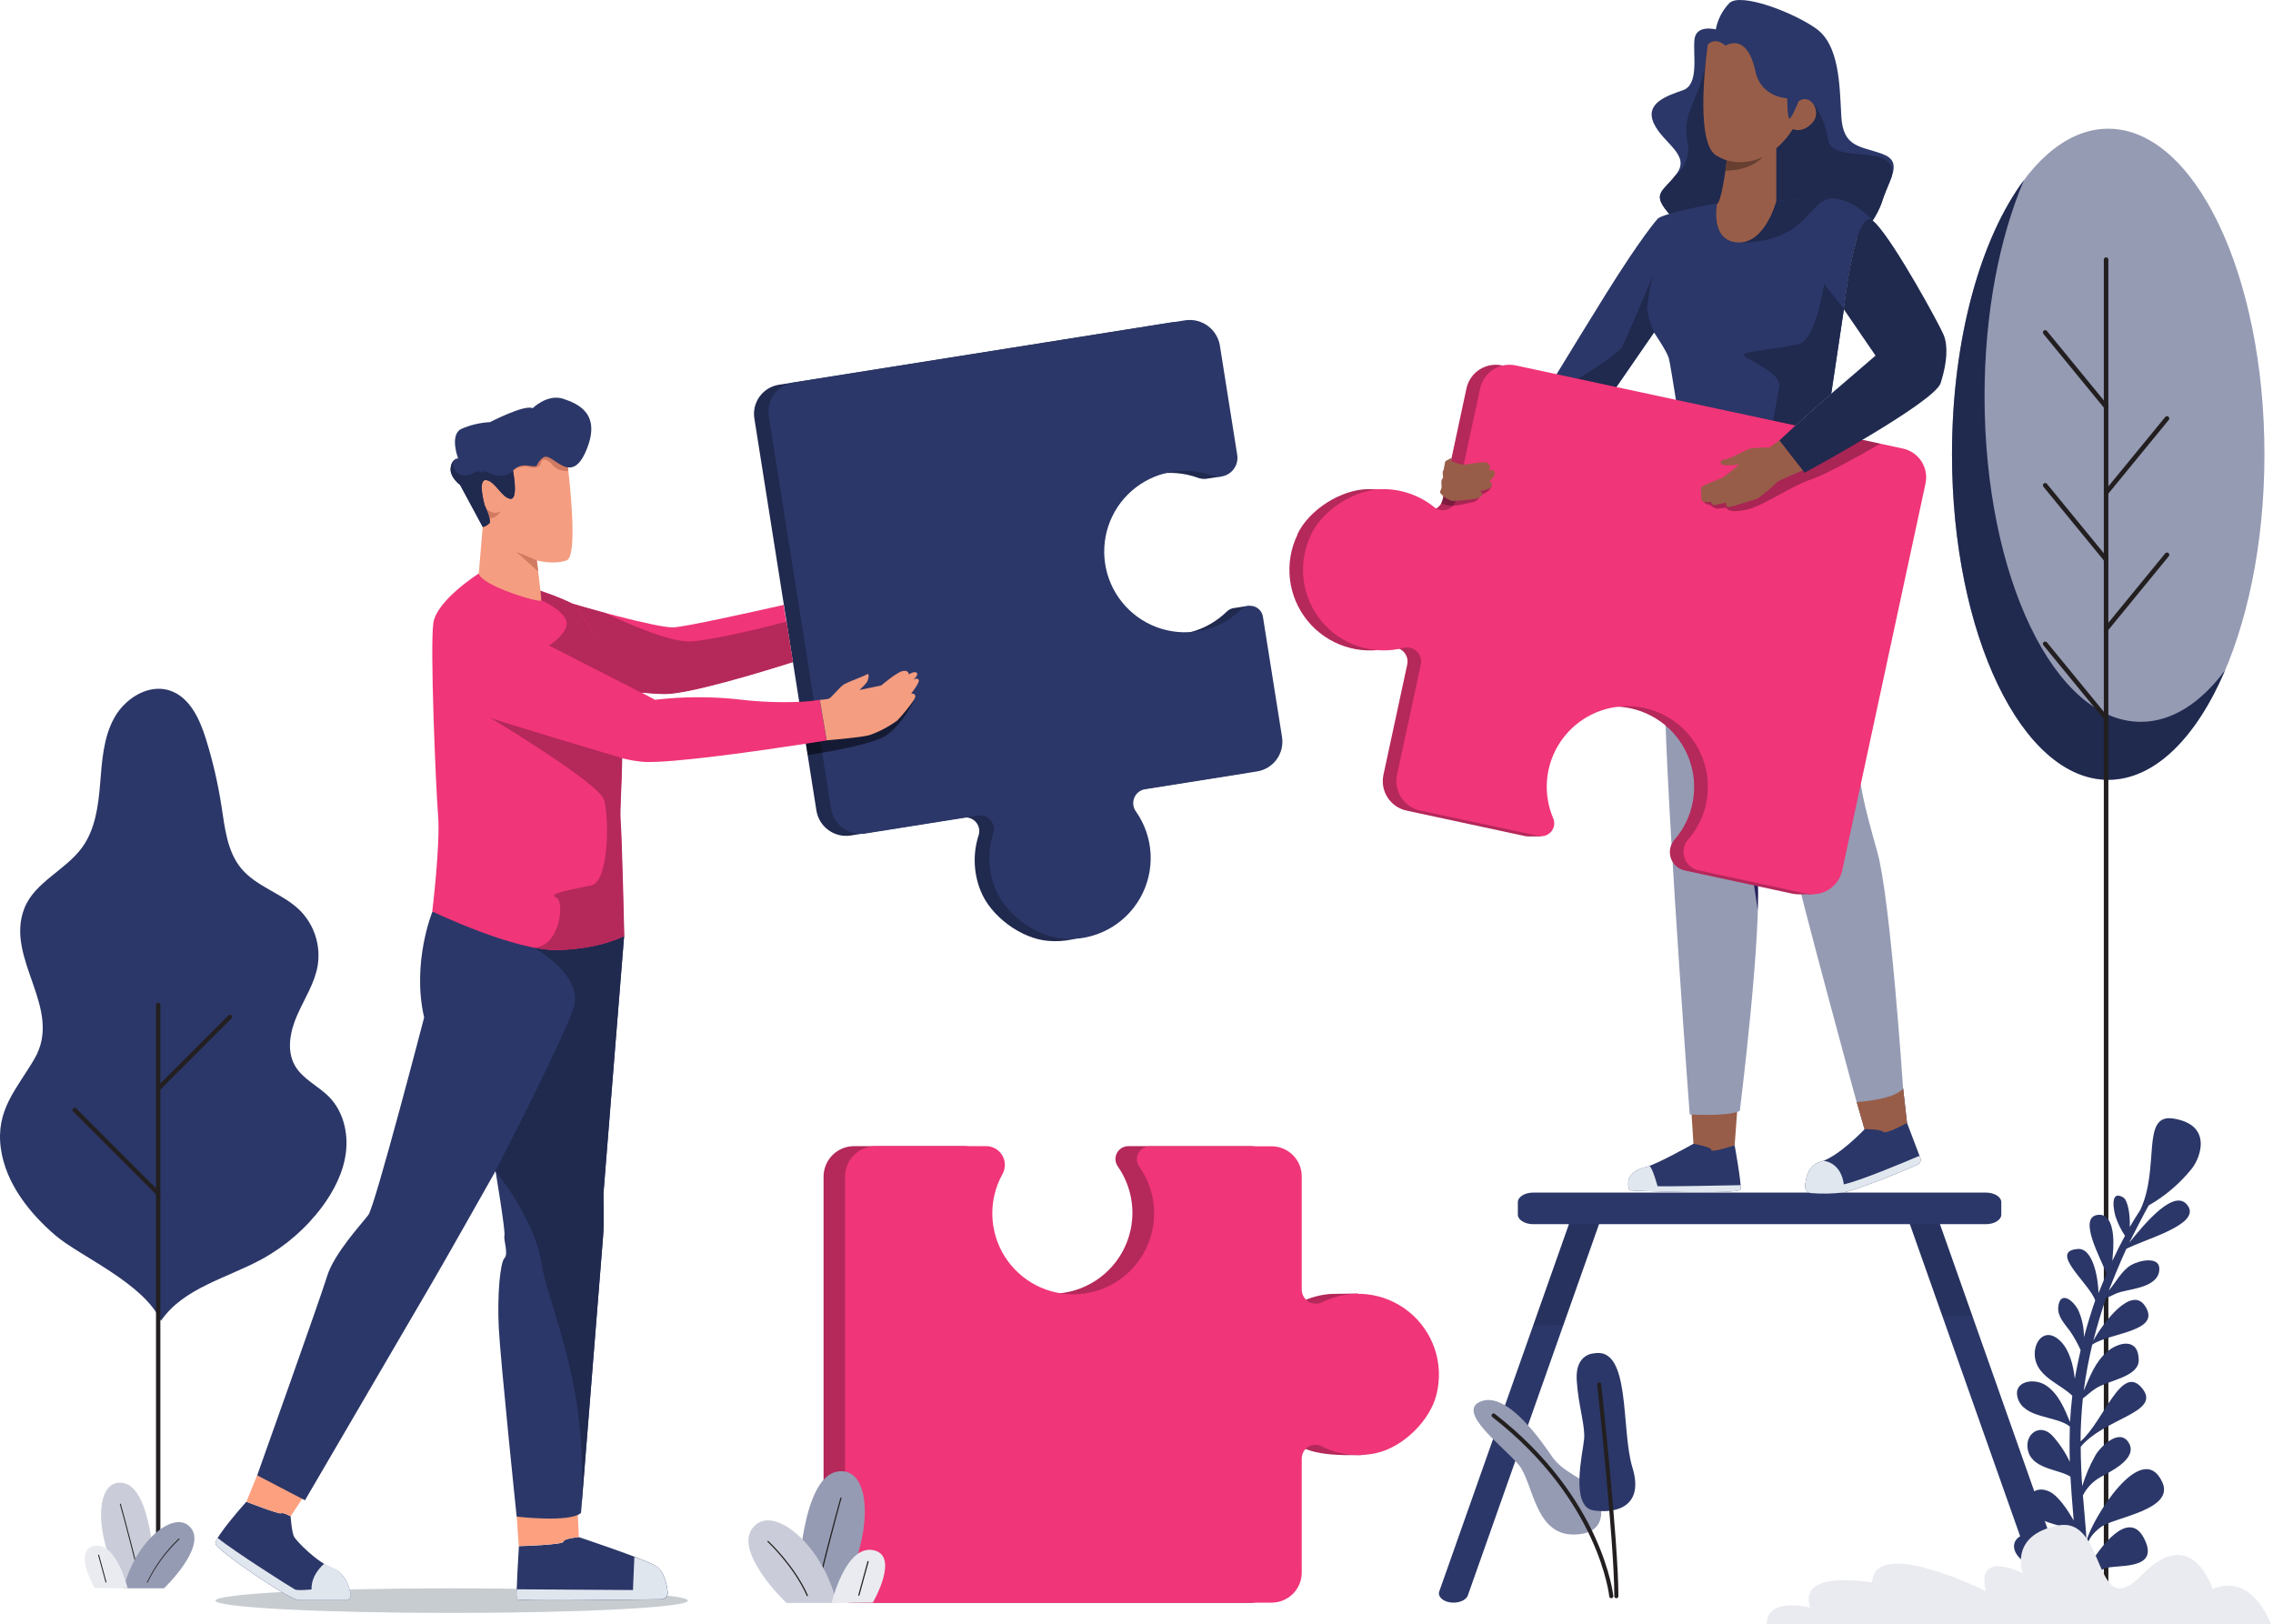 <svg width="613" height="438" viewBox="0 0 613 438" fill="none" xmlns="http://www.w3.org/2000/svg">
<path d="M388.149 429.153L423.121 330.111H413.49C411.209 330.111 409.344 328.951 409.344 327.522V324.18C409.344 322.752 411.209 321.591 413.49 321.591H535.582C537.863 321.591 539.728 322.752 539.728 324.18V327.522C539.728 328.951 537.863 330.111 535.582 330.111H523.184L558.156 429.153C558.622 430.482 557.263 431.811 555.18 432.129C553.097 432.446 550.925 431.573 550.459 430.244L515.071 330.111H431.234L395.856 430.224C395.39 431.553 393.267 432.406 391.135 432.109C389.042 431.811 387.683 430.482 388.149 429.153Z" fill="#2B3768"/>
<g style="mix-blend-mode:multiply" opacity="0.3">
<g style="mix-blend-mode:multiply" opacity="0.3">
<path d="M423.125 330.111H431.238L421.637 357.296L413.455 357.485L423.125 330.111Z" fill="black"/>
</g>
<g style="mix-blend-mode:multiply" opacity="0.3">
<path d="M523.187 330.111L531.905 354.797L523.852 354.985L515.074 330.111H523.187Z" fill="black"/>
</g>
</g>
<path d="M9.288 285.529C17.223 271.911 1.135 258.542 6.6 244.864C9.417 237.813 17.699 234.659 22.152 228.519C25.723 223.61 26.516 217.272 27.012 211.222C27.508 205.172 27.875 198.874 30.82 193.568C31.623 192.119 32.647 190.804 33.855 189.67C37.138 186.556 41.691 184.81 45.886 186.238C51.222 188.063 53.87 193.935 55.546 199.311C57.398 205.25 58.8 211.321 59.742 217.471C60.644 223.332 61.279 229.64 65.068 234.193C69.223 239.201 76.245 240.917 80.877 245.489C82.792 247.416 84.225 249.768 85.059 252.353C85.894 254.938 86.105 257.684 85.677 260.366C84.884 265.078 82.166 269.213 80.222 273.577C78.278 277.941 77.168 283.228 79.548 287.373C81.641 291.023 85.876 292.828 88.811 295.853C92.561 299.712 93.959 305.464 93.285 310.81C92.61 316.156 90.071 321.105 86.868 325.429C82.531 331.238 76.997 336.047 70.641 339.533C61.19 344.69 49.486 347.279 43.406 356.175C38.666 345.92 21.587 338.799 14.941 333.136C7.999 327.185 1.582 319.161 0.243 309.808C-1.255 299.345 4.468 293.751 9.288 285.529Z" fill="#2B3768"/>
<path d="M42.662 270.969V427.269" stroke="#231F20" stroke-width="1.17" stroke-miterlimit="10" stroke-linecap="round"/>
<path d="M42.662 321.829L20.148 299.315" stroke="#231F20" stroke-width="1.17" stroke-miterlimit="10" stroke-linecap="round"/>
<path d="M42.664 293.572L62.014 274.222" stroke="#231F20" stroke-width="1.17" stroke-miterlimit="10" stroke-linecap="round"/>
<path d="M568.561 210.3C545.292 210.3 526.429 170.992 526.429 122.505C526.429 74.017 545.292 34.709 568.561 34.709C591.83 34.709 610.693 74.017 610.693 122.505C610.693 170.992 591.83 210.3 568.561 210.3Z" fill="#959BB3"/>
<path d="M545.839 48.565C539.224 64.077 535.207 84.489 535.207 106.854C535.207 155.344 554.052 194.649 577.339 194.649C585.71 194.649 593.506 189.571 600.062 180.764C592.345 198.864 581.098 210.27 568.562 210.27C545.294 210.27 526.43 170.965 526.43 122.475C526.43 91.461 534.166 64.176 545.839 48.565Z" fill="#20294E"/>
<path d="M567.988 70.018V428.3" stroke="#231F20" stroke-width="1.23" stroke-miterlimit="10" stroke-linecap="round"/>
<path d="M567.988 109.69L551.563 89.646" stroke="#231F20" stroke-width="1.23" stroke-miterlimit="10" stroke-linecap="round"/>
<path d="M567.988 150.9L551.563 130.866" stroke="#231F20" stroke-width="1.23" stroke-miterlimit="10" stroke-linecap="round"/>
<path d="M567.986 132.879L584.411 112.844" stroke="#231F20" stroke-width="1.23" stroke-miterlimit="10" stroke-linecap="round"/>
<path d="M567.986 169.656L584.411 149.611" stroke="#231F20" stroke-width="1.23" stroke-miterlimit="10" stroke-linecap="round"/>
<path d="M567.988 193.657L551.563 173.613" stroke="#231F20" stroke-width="1.23" stroke-miterlimit="10" stroke-linecap="round"/>
<path d="M121.805 434.945C86.622 434.945 58.101 433.458 58.101 431.623C58.101 429.788 86.622 428.3 121.805 428.3C156.988 428.3 185.509 429.788 185.509 431.623C185.509 433.458 156.988 434.945 121.805 434.945Z" fill="#C7CCD1"/>
<path d="M151.955 415.724C151.955 414.862 156.101 414.495 156.101 414.495C156.101 414.495 173.061 420.148 176.661 422.132C179.051 423.441 179.835 427.091 180.093 429.352C180.117 429.59 180.092 429.83 180.019 430.058C179.946 430.286 179.827 430.496 179.668 430.675C179.51 430.854 179.316 430.998 179.098 431.098C178.881 431.198 178.646 431.252 178.406 431.256C170.541 431.375 139.726 431.812 139.399 431.256C139.071 430.701 139.944 416.944 139.944 416.944C139.944 416.944 151.955 416.597 151.955 415.724Z" fill="#2B3768"/>
<path d="M155.772 407.066L156.099 414.495C156.099 414.495 151.954 414.862 151.954 415.725C151.954 416.588 139.903 416.895 139.903 416.895L139.358 408.961L155.772 407.066Z" fill="#FCA080"/>
<path d="M180.054 429.332C180.079 429.57 180.054 429.81 179.981 430.038C179.908 430.266 179.788 430.476 179.629 430.655C179.471 430.834 179.277 430.978 179.06 431.078C178.842 431.178 178.607 431.232 178.368 431.236C170.503 431.355 139.687 431.792 139.36 431.236C139.278 430.349 139.278 429.456 139.36 428.568L170.701 428.767L171.078 419.84C172.978 420.506 174.842 421.271 176.662 422.131C179.012 423.421 179.796 427.09 180.054 429.332Z" fill="#E0E6EE"/>
<path d="M66.439 404.963C66.439 404.963 75.365 408.425 75.812 408.078C76.258 407.731 78.371 408.871 78.371 408.871C78.371 408.871 78.678 413.394 79.362 414.495C80.047 415.596 85.184 421.11 89.895 422.994C93.228 424.333 94.259 428.023 94.567 430.076C94.592 430.254 94.579 430.435 94.529 430.607C94.478 430.779 94.391 430.938 94.274 431.074C94.156 431.209 94.011 431.318 93.847 431.392C93.684 431.466 93.506 431.505 93.327 431.504H80.572C78.162 431.504 58.405 418.006 58.108 416.3C57.81 414.594 66.439 404.963 66.439 404.963Z" fill="#2B3768"/>
<path d="M75.814 408.078C75.367 408.425 66.441 404.963 66.441 404.963L69.347 397.842L81.973 403.476L78.373 408.871C78.373 408.871 76.27 407.72 75.814 408.078Z" fill="#FCA080"/>
<path d="M94.577 430.066C94.603 430.244 94.59 430.425 94.54 430.597C94.489 430.769 94.402 430.928 94.284 431.064C94.167 431.199 94.021 431.308 93.858 431.382C93.695 431.457 93.517 431.495 93.338 431.494H80.583C78.173 431.494 58.416 417.996 58.118 416.29C58.16 415.722 58.363 415.179 58.704 414.723C63.008 418.254 78.718 428.212 79.532 428.608C80.345 429.005 84.015 428.608 84.015 428.608C83.876 424.462 87.446 421.666 87.446 421.666C88.223 422.159 89.043 422.581 89.896 422.925C93.239 424.334 94.27 428.023 94.577 430.066Z" fill="#E0E6EE"/>
<path d="M116.636 245.797C116.636 245.797 110.972 259.534 114.384 274.381C114.384 274.381 101.143 325.232 99.338 327.632C97.533 330.032 90.105 337.966 88.2 344.185C86.296 350.404 69.356 397.842 69.356 397.842L82.249 404.567C82.249 404.567 113.67 350.721 116.636 345.693C119.601 340.664 133.635 315.799 133.635 315.799C133.635 315.799 136.343 331.946 136.045 333.156C135.748 334.366 137.196 338.115 136.045 339.276C134.895 340.436 134.062 349.194 134.518 358.12C134.974 367.046 139.338 408.97 139.338 408.97C139.338 408.97 153.68 410.676 156.685 407.978C156.685 407.978 162.239 338.214 162.636 333.533C163.032 328.852 162.636 323.496 162.775 321.492C162.913 319.489 168.319 252.423 168.319 252.423L116.636 245.797Z" fill="#2B3768"/>
<path d="M143.933 255.507C143.854 253.315 143.814 251.243 143.814 249.269L168.312 252.403C168.312 252.403 162.897 319.469 162.768 321.473C162.639 323.476 163.026 328.832 162.629 333.513C162.232 338.195 156.678 407.959 156.678 407.959C159.088 373.364 148.049 353.101 146.046 340.664C144.042 328.227 133.608 315.79 133.608 315.79C133.608 315.79 152.066 280.154 154.744 271.594C157.422 263.035 143.933 255.507 143.933 255.507Z" fill="#20294E"/>
<path d="M209.998 103.76L315.656 86.969C317.814 86.626 320.02 87.154 321.789 88.437C323.557 89.721 324.744 91.654 325.088 93.812L329.759 123.259C329.847 124.992 329.804 126.729 329.63 128.456L325.822 129.031C325.613 129.031 325.385 129.111 325.167 129.13C324.443 129.181 323.717 129.08 323.035 128.833C319.369 127.499 315.413 127.172 311.578 127.886C307.743 128.6 304.17 130.329 301.23 132.892C298.291 135.456 296.092 138.761 294.863 142.464C293.634 146.166 293.421 150.13 294.244 153.942C295.067 157.755 296.898 161.278 299.545 164.143C302.191 167.008 305.558 169.112 309.294 170.234C313.029 171.356 316.998 171.457 320.786 170.525C324.573 169.593 328.042 167.662 330.83 164.935C331.384 164.377 332.112 164.027 332.893 163.943L336.861 163.338L341.82 199.261C342.157 201.391 341.635 203.566 340.368 205.311C339.102 207.055 337.194 208.226 335.065 208.565L304.885 213.355C304.246 213.457 303.645 213.719 303.137 214.118C302.628 214.518 302.23 215.04 301.98 215.635C301.73 216.231 301.636 216.881 301.707 217.523C301.778 218.165 302.011 218.779 302.385 219.306C304.804 222.696 306.202 226.707 306.415 230.866C306.627 235.025 305.645 239.158 303.584 242.777C301.524 246.395 298.47 249.349 294.785 251.288C291.1 253.228 286.937 254.072 282.787 253.722C275.418 253.196 267.087 247.007 264.419 240.114C262.53 235.363 262.354 230.103 263.923 225.237C264.116 224.638 264.152 223.999 264.027 223.382C263.903 222.765 263.622 222.19 263.212 221.713C262.802 221.235 262.277 220.871 261.686 220.654C261.095 220.438 260.458 220.376 259.837 220.476L229.467 225.296C228.414 225.465 227.338 225.424 226.301 225.176C225.264 224.928 224.285 224.478 223.422 223.851C222.559 223.225 221.828 222.434 221.271 221.525C220.713 220.616 220.341 219.605 220.174 218.552L203.442 112.835C203.113 110.763 203.618 108.645 204.847 106.944C206.075 105.243 207.927 104.098 209.998 103.76Z" fill="#20294E"/>
<path d="M268.364 239.529C266.487 234.793 266.311 229.552 267.868 224.701C268.061 224.102 268.097 223.464 267.973 222.846C267.848 222.229 267.568 221.655 267.158 221.177C266.748 220.699 266.222 220.335 265.631 220.118C265.04 219.902 264.403 219.841 263.782 219.941L233.403 224.761C231.276 225.098 229.103 224.577 227.36 223.312C225.617 222.048 224.448 220.143 224.109 218.016L207.318 112.24C206.989 110.163 207.498 108.041 208.733 106.34C209.968 104.638 211.828 103.496 213.904 103.165L319.561 86.383C321.719 86.04 323.925 86.569 325.694 87.852C327.463 89.135 328.65 91.069 328.993 93.227L333.665 122.674C333.802 123.544 333.711 124.435 333.4 125.259C333.088 126.084 332.568 126.813 331.89 127.375C331.211 127.938 330.398 128.314 329.53 128.467C328.663 128.62 327.77 128.544 326.94 128.248C323.284 126.931 319.343 126.616 315.524 127.337C311.706 128.057 308.15 129.787 305.225 132.346C302.301 134.905 300.115 138.2 298.894 141.889C297.673 145.579 297.462 149.527 298.282 153.326C299.102 157.124 300.925 160.633 303.559 163.49C306.194 166.346 309.545 168.445 313.265 169.569C316.985 170.693 320.938 170.801 324.713 169.881C328.489 168.962 331.95 167.048 334.736 164.34C335.196 163.895 335.768 163.586 336.392 163.446C337.016 163.306 337.666 163.34 338.271 163.545C338.877 163.75 339.414 164.118 339.824 164.608C340.235 165.098 340.502 165.691 340.598 166.323L345.745 198.736C345.912 199.789 345.869 200.866 345.62 201.903C345.371 202.94 344.92 203.918 344.293 204.781C343.666 205.644 342.875 206.375 341.965 206.932C341.055 207.49 340.045 207.862 338.991 208.029L308.81 212.819C308.173 212.924 307.573 213.188 307.067 213.587C306.56 213.987 306.163 214.508 305.914 215.103C305.664 215.698 305.569 216.347 305.639 216.988C305.708 217.629 305.939 218.243 306.311 218.77C308.711 222.157 310.096 226.159 310.302 230.306C310.507 234.453 309.526 238.572 307.472 242.18C305.419 245.788 302.378 248.736 298.708 250.677C295.038 252.617 290.89 253.471 286.752 253.136C279.363 252.601 271.032 246.422 268.364 239.529Z" fill="#2B3768"/>
<g style="mix-blend-mode:multiply" opacity="0.5">
<path d="M238.154 198.805C234.385 200.789 223.366 202.772 217.842 203.625L216.493 195.155L246.783 188.213C246.783 188.213 243.262 196.098 238.154 198.805Z" fill="black"/>
</g>
<path d="M118.143 219.921C117.538 212.294 115.931 174.119 116.873 167.97C117.816 161.821 129.073 154.68 129.073 154.68C129.073 154.68 147.362 159.093 154.344 162.813C154.344 162.813 177.156 169.438 181.728 169.17C185.12 168.972 202.665 165.084 211.344 163.12L213.783 178.483C204.411 181.459 186.013 186.993 179.457 187.092C177.84 187.092 175.559 186.963 172.921 186.715L176.65 188.699C184.422 187.784 192.275 187.784 200.047 188.699C205.175 189.283 210.342 189.472 215.499 189.264C217.358 189.205 219.211 189.016 221.043 188.699L222.918 199.668L217.284 200.551C206.047 202.277 181.242 205.887 173.575 205.451C171.602 205.273 169.645 204.941 167.724 204.459C167.615 211.877 167.079 218.532 167.287 221.101C167.684 226.06 168.279 252.403 168.279 252.403C168.279 252.403 162.259 255.815 150.625 256.192C138.991 256.568 116.576 245.787 116.576 245.787C116.576 245.787 118.798 227.538 118.143 219.921Z" fill="#F03578"/>
<path d="M165.749 183.105L148.095 174.079C148.095 174.079 153.848 170.33 152.717 167.325C151.586 164.32 145.993 161.86 145.993 161.86L143.067 158.478C146.962 159.591 150.757 161.028 154.413 162.773C156.823 164.955 163.766 176.162 165.749 183.105Z" fill="#B4285A"/>
<path d="M149.951 241.989C147.412 240.997 154.503 239.777 159.422 238.775C164.342 237.774 164.263 220.258 162.924 215.706C161.585 211.153 132.177 193.539 132.177 193.539C134.161 194.441 167.813 204.449 167.813 204.449C167.704 211.867 167.169 218.523 167.377 221.091C167.774 226.05 168.369 252.393 168.369 252.393C168.369 252.393 162.348 255.805 150.714 256.182C148.435 256.204 146.161 255.978 143.93 255.507C150.952 255.507 152.49 242.991 149.951 241.989Z" fill="#B4285A"/>
<path d="M163.054 165.252C170.85 168.843 181.492 173.564 187.195 172.919C194.465 172.106 205.643 169.338 212.109 167.643L213.835 178.552C204.463 181.528 186.064 187.062 179.509 187.161C177.892 187.161 175.611 187.032 172.973 186.784L165.752 183.105C165.752 183.105 160.535 169.219 154.416 162.773C154.406 162.812 158.224 163.923 163.054 165.252Z" fill="#B4285A"/>
<path d="M221.097 188.738C221.9 188.682 222.698 188.576 223.488 188.421C224.202 188.222 226.523 185.118 227.752 184.453C228.982 183.789 232.92 182.381 233.763 181.865C234.606 181.349 234.209 183.293 233.763 183.997C233.163 184.745 232.499 185.438 231.779 186.07L237.661 184.84C237.661 184.84 241.737 181.349 243.413 180.962C245.089 180.575 245.089 181.865 245.089 181.865C245.089 181.865 246.577 180.873 247.222 181.419C247.866 181.964 246.319 183.293 246.319 183.293C246.319 183.293 247.311 182.638 247.757 183.293C248.204 183.948 245.724 187.012 245.724 187.012C245.724 187.012 247.658 186.893 246.448 188.768C245.102 190.714 243.614 192.557 241.995 194.282C239.685 195.969 237.138 197.306 234.437 198.25C232.156 198.884 222.932 199.638 222.932 199.638L221.097 188.738Z" fill="#F59D80"/>
<path d="M152.798 122.981C152.798 122.981 156.408 149.859 152.798 151.119C149.188 152.378 144.774 151.119 144.774 151.119C144.774 151.119 146.024 161.037 145.974 161.9C145.925 162.763 129.976 158.032 129.113 154.679L130.671 136.271C130.671 136.271 125.255 127.345 129.966 124.29C134.678 121.235 146.728 116.316 152.798 122.981Z" fill="#F59D80"/>
<path d="M144.777 151.119L139.252 148.808L145.144 154.114L144.777 151.119Z" fill="#D07A62"/>
<path d="M135.198 137.829C134.808 138.063 134.372 138.209 133.919 138.256C133.466 138.304 133.009 138.252 132.579 138.103C132.148 137.955 131.756 137.714 131.429 137.397C131.102 137.081 130.848 136.697 130.686 136.271C130.686 136.271 130.963 142.817 135.198 137.829Z" fill="#D07A62"/>
<path d="M149.064 125.461C147.407 123.408 146.088 123.695 145.9 124.707C145.711 125.718 144.977 126.571 142.647 125.917C141.892 125.758 141.112 125.771 140.363 125.955C139.615 126.138 138.917 126.488 138.322 126.978C137.199 125.251 136.487 123.29 136.239 121.245C141.724 119.262 148.657 118.429 152.803 122.981C152.803 122.981 153.011 124.538 153.269 126.948C152.5 127.066 151.713 126.992 150.979 126.732C150.246 126.473 149.588 126.036 149.064 125.461Z" fill="#D07A62"/>
<path d="M121.569 126.145C121.906 123.606 123.553 123.636 123.553 123.636C123.553 123.636 121.182 117.417 124.316 115.701C126.787 114.602 129.441 113.969 132.142 113.837C132.142 113.837 141.574 108.957 143.647 110.087C143.647 110.087 147.614 106.12 151.938 107.548C156.263 108.977 162.253 111.813 158.018 121.652C153.783 131.491 148.923 121.523 146.454 123.398C143.984 125.272 145.849 126.135 142.705 125.599C139.561 125.064 138.36 126.938 138.36 126.938C138.36 126.938 139.937 134.873 137.597 134.496C135.256 134.119 133.511 129.676 131.11 129.448C128.71 129.22 130.724 136.232 130.724 136.232C130.724 136.232 132.608 140.278 132.043 141.042C131.558 141.572 130.926 141.944 130.228 142.113L124.098 130.787C124.098 130.787 121.242 128.684 121.569 126.145Z" fill="#2B3768"/>
<path d="M137.56 134.506C135.219 134.099 133.474 129.686 131.074 129.458C128.673 129.23 130.687 136.242 130.687 136.242C130.687 136.242 132.571 140.288 132.006 141.052C131.521 141.582 130.889 141.955 130.191 142.123L124.101 130.787C124.101 130.787 121.195 128.684 121.522 126.145C121.85 123.606 123.506 123.636 123.506 123.636C123.506 123.636 121.026 124.171 122.832 126.978C124.637 129.785 128.852 126.978 128.852 126.978C129.12 127.231 129.475 127.371 129.844 127.371C130.212 127.371 130.567 127.231 130.835 126.978C130.835 126.978 135.249 129.954 138.353 126.978C138.324 126.978 139.901 134.932 137.56 134.506Z" fill="#20294E"/>
<path d="M230.367 309.065H260.19C261.071 309.066 261.937 309.297 262.701 309.734C263.466 310.172 264.104 310.8 264.552 311.559C265 312.317 265.243 313.179 265.258 314.06C265.272 314.941 265.057 315.81 264.634 316.582C262.829 319.845 269.176 348.102 282.486 348.836C286.564 349.041 290.617 348.098 294.185 346.114C297.753 344.13 300.693 341.184 302.671 337.613C304.648 334.041 305.584 329.986 305.372 325.909C305.159 321.832 303.807 317.896 301.47 314.549C301.1 314.03 300.88 313.419 300.835 312.784C300.789 312.148 300.92 311.512 301.212 310.946C301.504 310.379 301.946 309.904 302.49 309.572C303.034 309.24 303.659 309.065 304.296 309.065H337.125C339.278 309.067 341.341 309.924 342.863 311.447C344.384 312.97 345.238 315.035 345.238 317.187C345.238 317.187 348.214 352.417 350.743 351.157C353.418 349.816 356.343 349.046 359.332 348.896H360.433L366.215 348.806L367.088 392.377H362.397C357.933 392.248 354.065 391.831 350.624 390.076C350.061 389.791 349.435 389.655 348.805 389.681C348.175 389.707 347.562 389.894 347.025 390.224C346.488 390.555 346.045 391.017 345.737 391.568C345.429 392.118 345.268 392.738 345.268 393.368V424.115C345.268 426.266 344.413 428.33 342.892 429.851C341.37 431.373 339.307 432.228 337.155 432.228H230.039C227.935 432.228 225.917 431.392 224.429 429.904C222.941 428.416 222.105 426.397 222.105 424.293V317.346C222.098 316.258 222.307 315.18 222.72 314.174C223.133 313.167 223.741 312.253 224.509 311.483C225.277 310.712 226.19 310.102 227.196 309.687C228.201 309.272 229.279 309.061 230.367 309.065Z" fill="#B4285A"/>
<path d="M371.127 391.841C366.157 392.955 360.954 392.306 356.409 390.006C355.847 389.721 355.221 389.585 354.591 389.61C353.962 389.636 353.349 389.824 352.813 390.154C352.276 390.485 351.833 390.947 351.527 391.498C351.221 392.049 351.061 392.669 351.063 393.299V424.045C351.063 426.2 350.207 428.266 348.684 429.789C347.16 431.312 345.094 432.168 342.94 432.168H235.824C233.72 432.168 231.702 431.332 230.214 429.844C228.726 428.356 227.89 426.338 227.89 424.234V317.247C227.906 315.065 228.786 312.977 230.339 311.443C231.891 309.91 233.989 309.054 236.171 309.065H265.926C266.808 309.063 267.675 309.292 268.441 309.729C269.207 310.166 269.847 310.795 270.295 311.554C270.744 312.313 270.987 313.177 271 314.058C271.013 314.94 270.795 315.81 270.369 316.582C268.471 319.991 267.521 323.845 267.618 327.745C267.716 331.645 268.857 335.448 270.923 338.757C272.989 342.066 275.905 344.76 279.366 346.56C282.827 348.359 286.708 349.198 290.603 348.989C294.499 348.779 298.267 347.529 301.515 345.368C304.764 343.208 307.373 340.216 309.072 336.705C310.772 333.193 311.498 329.29 311.177 325.402C310.856 321.514 309.498 317.784 307.245 314.599C306.875 314.079 306.655 313.467 306.61 312.831C306.565 312.194 306.696 311.558 306.989 310.991C307.282 310.424 307.726 309.949 308.271 309.618C308.817 309.287 309.443 309.113 310.081 309.114H342.94C345.094 309.114 347.16 309.97 348.684 311.493C350.207 313.017 351.063 315.083 351.063 317.237V347.745C351.061 348.394 351.226 349.032 351.542 349.599C351.857 350.166 352.313 350.643 352.864 350.984C353.416 351.326 354.046 351.52 354.695 351.548C355.343 351.577 355.988 351.438 356.567 351.147C360.292 349.304 364.465 348.562 368.597 349.01C372.728 349.457 376.646 351.076 379.889 353.674C383.132 356.272 385.566 359.743 386.904 363.677C388.242 367.611 388.429 371.846 387.442 375.883C385.766 383.034 378.357 390.284 371.127 391.841Z" fill="#F03578"/>
<path d="M429.137 400.886C427.748 399.29 421.341 396.84 418.643 392.892C415.946 388.945 406.603 375.179 399.472 377.866C392.341 380.554 405.641 390.195 409.588 395.015C413.536 399.835 413.863 413.8 424.297 413.8C434.731 413.8 432.221 404.457 429.137 400.886Z" fill="#959BB3"/>
<path d="M429.754 364.963C429.754 364.963 424.795 365.112 425.221 372.144C425.648 379.176 427.582 384.422 427.205 388.171C426.828 391.92 423.396 406.331 429.754 407.293C436.111 408.255 443.431 406.093 440.247 395.739C437.063 385.384 439.96 362.94 429.754 364.963Z" fill="#2B3768"/>
<path d="M431.29 373.344C431.29 373.344 435.912 415.853 435.912 430.422" stroke="#231F20" stroke-width="1.1" stroke-miterlimit="10" stroke-linecap="round"/>
<path d="M434.543 430.423C434.543 430.423 431.865 404.289 402.805 381.695" stroke="#231F20" stroke-width="1.1" stroke-miterlimit="10" stroke-linecap="round"/>
<path d="M547.505 413.572C551.74 413.403 557.086 417.4 559.903 421.814C559.843 419.046 559.704 416.269 559.516 413.482C556.54 410.735 551.383 411.499 548.398 407.978C545.244 404.249 548.398 400.043 552.861 402.295C555.033 403.386 557.562 407.026 559.248 410.031C559.089 408.047 558.881 405.3 558.712 403.326C558.574 401.601 558.464 399.885 558.365 398.179C554.934 396.036 547.584 396.195 546.811 390.522C546.265 386.555 550.213 383.788 553.396 387.031C555.348 389.168 556.969 391.585 558.207 394.202C558.107 391.008 558.117 387.824 558.207 384.66C554.438 381.685 545.829 382.558 544.153 376.994C542.784 372.451 548.566 371.4 551.859 373.641C555.152 375.883 556.739 379.81 558.266 383.45C558.395 381.09 558.593 378.739 558.871 376.379C556.034 373.493 550.113 371.539 548.953 366.838C547.793 362.136 551.492 357.227 555.896 361.878C558.197 364.338 559.119 368.157 559.555 371.797C559.982 369.208 560.547 366.629 561.122 364.08C560.344 362.328 559.411 360.649 558.335 359.062C556.927 357.078 554.854 355.094 555.082 352.506C555.489 348.053 558.911 350.324 560.458 353.24C561.512 355.548 562.041 358.062 562.005 360.599C562.779 357.753 564.058 353.448 565.05 350.681C563.552 346.119 552.246 337.331 560.418 336.796C564.286 336.528 565.844 344.155 565.943 348.697C566.528 347.19 567.996 343.738 568.105 343.47C566.756 339.731 560.17 328.236 565.764 327.601C570.207 327.096 570.168 334.544 569.811 338.164C569.761 338.62 569.731 339.295 569.672 340.019C570.733 337.748 571.864 335.476 573.084 333.235C572.005 331.64 571.151 329.905 570.545 328.078C570.118 326.719 568.849 320.778 572.528 322.841C573.947 323.624 574.512 327.869 574.373 330.874C575.279 329.307 576.224 327.773 577.21 326.272C582.605 314.767 577.289 300.218 586.136 301.626C596.6 303.292 593.624 311.921 591.095 315.144C587.875 319.148 583.932 322.513 579.471 325.062C578.479 326.739 574.7 334.147 574.224 335.119C578.39 329.962 586.771 319.786 590.173 325.36C593.148 330.319 578.499 334.128 573.431 336.776C572.052 339.702 568.988 347.229 568.7 348.013C570.594 345.871 572.171 342.637 574.71 341.15C576.972 339.83 582.298 338.73 582.347 342.082C582.417 346.853 575.533 347.467 572.151 348.33C569.712 348.955 568.72 350.056 568.035 349.848C566.713 353.689 565.549 357.584 564.544 361.531C567.123 356.79 574.73 346.654 578.43 352.079C583.24 359.111 569.037 359.31 564.257 362.593C563.286 366.633 562.524 370.722 561.975 374.841V374.98C563.632 371.221 564.951 367.403 568.244 364.527C571.269 361.908 576.734 360.559 576.793 366.758C576.793 371.261 568.938 372.124 565.328 374.316C563.731 375.308 562.561 376.557 561.727 377.083C561.321 380.934 561.113 384.804 561.103 388.677C567.45 383.202 572.191 367.224 577.834 374.524C582.794 380.921 567.629 382.359 561.142 390.145C561.142 393.676 561.311 397.217 561.549 400.767C562.406 397.916 563.577 395.168 565.04 392.575C566.032 390.591 571.527 384.75 574.115 389.084C576.704 393.418 568.73 397.018 566.339 398.397C564.36 399.532 562.759 401.226 561.737 403.267C561.787 403.921 562.511 412.005 562.729 415.407C564.286 409.535 577.606 387.824 583.121 399.627C586.662 407.194 570.227 409.079 566.587 411.786C564.098 413.631 563.245 415.238 562.828 416.924C562.947 418.908 563.017 420.891 563.037 422.875C566.161 417.38 573.947 406.788 578.142 414.682C583.101 424.015 569.86 421.625 567.401 423.053C565.258 424.283 562.848 425.037 562.928 428.082C562.802 430.409 562.541 432.728 562.144 435.025C561.847 436.651 559.258 436.096 559.436 434.459C559.765 431.276 559.93 428.078 559.932 424.878C556.144 422.667 547.783 422.696 545.234 420.643C541.663 417.678 542.863 413.76 547.505 413.572Z" fill="#2B3768"/>
<path d="M612.425 438C612.425 438 607.684 423.976 596.705 428.489C596.705 428.489 591.22 410.735 577.742 424.621C564.263 438.506 568.409 408.692 554.99 411.37C541.57 414.048 545.557 424.264 545.557 424.264C545.557 424.264 532.733 417.648 535.55 429.074C535.55 429.074 505.389 414.028 504.893 426.753C504.893 426.753 484.68 423.014 488.171 433.487C488.171 433.487 476.448 430.512 476.448 437.98L612.425 438Z" fill="#E9EBF0"/>
<path d="M215.347 425.82C215.347 425.82 216.121 398.863 225.602 396.869C235.084 394.876 236.443 413.73 225.602 432.257L215.347 425.82Z" fill="#959BB3"/>
<path d="M220.307 429.073C220.342 429.073 220.377 429.061 220.405 429.04C220.434 429.018 220.455 428.988 220.465 428.954C224.988 410.765 226.932 404.08 226.952 404.01C226.959 403.97 226.953 403.928 226.933 403.892C226.913 403.855 226.881 403.827 226.843 403.812C226.802 403.802 226.759 403.808 226.722 403.828C226.686 403.848 226.658 403.881 226.644 403.921C226.644 403.99 224.661 410.685 220.148 428.875C220.141 428.917 220.149 428.96 220.171 428.996C220.193 429.032 220.227 429.06 220.267 429.073H220.307Z" fill="#231F20"/>
<path d="M212.096 432.257C212.096 432.257 197.646 418.55 203.061 411.905C208.476 405.26 222.024 416.775 225.635 432.257H212.096Z" fill="#CACDD9"/>
<path d="M217.735 430.422H217.795C217.833 430.405 217.863 430.374 217.88 430.335C217.896 430.297 217.898 430.254 217.884 430.214C214.294 422.091 207.301 415.634 207.232 415.565C207.217 415.55 207.199 415.538 207.18 415.529C207.16 415.521 207.139 415.517 207.118 415.517C207.097 415.517 207.076 415.521 207.056 415.529C207.036 415.538 207.019 415.55 207.004 415.565C206.989 415.579 206.977 415.596 206.969 415.615C206.96 415.633 206.956 415.654 206.956 415.674C206.956 415.695 206.96 415.715 206.969 415.734C206.977 415.752 206.989 415.769 207.004 415.783C207.073 415.853 214.016 422.27 217.577 430.333C217.589 430.363 217.612 430.389 217.641 430.405C217.669 430.421 217.703 430.427 217.735 430.422Z" fill="#231F20"/>
<path d="M224.275 432.257C224.275 432.257 227.954 416.666 235.403 417.995C242.851 419.324 235.403 432.148 235.403 432.148L224.275 432.257Z" fill="#E9EBF0"/>
<path d="M231.625 430.313C231.659 430.312 231.692 430.3 231.719 430.279C231.746 430.257 231.765 430.228 231.774 430.194L234.263 421.139C234.272 421.098 234.265 421.056 234.242 421.021C234.22 420.985 234.185 420.96 234.144 420.951C234.124 420.943 234.103 420.94 234.081 420.942C234.06 420.943 234.039 420.949 234.02 420.96C234.001 420.97 233.985 420.984 233.972 421.002C233.959 421.019 233.95 421.039 233.946 421.06L231.466 430.125C231.457 430.166 231.462 430.209 231.483 430.245C231.503 430.282 231.536 430.31 231.575 430.323L231.625 430.313Z" fill="#231F20"/>
<path d="M41.59 423.123C41.59 423.123 40.965 401.521 33.368 399.924C25.77 398.327 24.689 413.393 33.368 428.28L41.59 423.123Z" fill="#CACDD9"/>
<path d="M37.655 425.731C37.626 425.731 37.599 425.722 37.577 425.703C37.555 425.685 37.54 425.66 37.536 425.632C33.916 411.062 32.349 405.706 32.339 405.657C32.333 405.64 32.331 405.623 32.332 405.605C32.334 405.588 32.338 405.571 32.347 405.555C32.355 405.54 32.366 405.526 32.38 405.515C32.393 405.504 32.409 405.496 32.426 405.491C32.443 405.486 32.46 405.485 32.478 405.487C32.495 405.49 32.512 405.496 32.527 405.505C32.542 405.514 32.555 405.526 32.565 405.54C32.575 405.554 32.583 405.57 32.587 405.587C32.587 405.637 34.163 411.003 37.784 425.572C37.788 425.589 37.789 425.607 37.786 425.624C37.784 425.642 37.777 425.658 37.768 425.673C37.759 425.688 37.747 425.701 37.732 425.711C37.718 425.721 37.702 425.728 37.684 425.731H37.655Z" fill="#231F20"/>
<path d="M44.224 428.3C44.224 428.3 55.798 417.31 51.454 411.994C47.11 406.678 36.259 415.892 33.363 428.3H44.224Z" fill="#959BB3"/>
<path d="M39.702 426.832C39.67 426.819 39.645 426.794 39.632 426.762C39.619 426.73 39.619 426.695 39.632 426.663C41.746 422.271 44.636 418.296 48.162 414.93C48.172 414.914 48.186 414.901 48.203 414.891C48.219 414.881 48.237 414.875 48.256 414.873C48.275 414.871 48.295 414.873 48.313 414.88C48.331 414.886 48.347 414.896 48.361 414.91C48.374 414.923 48.385 414.94 48.391 414.958C48.397 414.976 48.4 414.995 48.398 415.014C48.396 415.033 48.39 415.052 48.38 415.068C48.37 415.084 48.356 415.098 48.34 415.109C44.816 418.445 41.924 422.389 39.801 426.753C39.792 426.773 39.778 426.791 39.761 426.804C39.743 426.818 39.723 426.828 39.702 426.832Z" fill="#231F20"/>
<path d="M34.422 428.3C34.422 428.3 31.447 415.803 25.496 416.864C19.545 417.925 25.496 428.211 25.496 428.211L34.422 428.3Z" fill="#E9EBF0"/>
<path d="M28.574 426.743C28.546 426.741 28.519 426.731 28.498 426.713C28.476 426.695 28.461 426.671 28.455 426.643L26.471 419.383C26.462 419.351 26.466 419.315 26.483 419.286C26.5 419.256 26.527 419.234 26.56 419.225C26.593 419.218 26.627 419.223 26.656 419.24C26.685 419.256 26.708 419.283 26.719 419.314L28.703 426.584C28.709 426.615 28.703 426.648 28.687 426.676C28.67 426.703 28.644 426.724 28.613 426.733L28.574 426.743Z" fill="#231F20"/>
<path d="M456.692 308.43C456.692 308.43 446.615 314.113 443.58 314.807C440.546 315.502 439.207 317.227 439.117 318.725C439.028 320.223 439.335 320.897 439.593 320.996C439.851 321.095 469.11 322.176 469.417 320.738C469.725 319.3 467.81 308.837 467.81 308.837L456.692 308.43Z" fill="#2B3768"/>
<path d="M456.696 308.43C456.696 308.43 461.526 309.233 461.516 310.086C461.506 310.939 467.814 308.846 467.814 308.846L468.528 299.206L456.14 299.603L456.696 308.43Z" fill="#985D48"/>
<path d="M469.416 320.738C469.109 322.176 439.85 321.105 439.593 320.996C439.335 320.887 439.027 320.213 439.117 318.725C439.206 317.237 440.545 315.511 443.58 314.807C444.009 314.704 444.431 314.568 444.839 314.401C445.692 314.946 447.021 319.866 447.021 319.866C449.193 319.994 465.667 319.667 469.426 319.588C469.471 319.97 469.468 320.357 469.416 320.738Z" fill="#E1E7EF"/>
<path d="M513.245 293.483L514.296 302.787L517.876 312.209C518.015 312.568 518.009 312.968 517.859 313.323C517.709 313.678 517.428 313.962 517.073 314.113C512.987 315.869 500.589 321.056 496.89 321.591C494.081 321.909 491.247 321.956 488.429 321.73C487.973 321.697 487.548 321.486 487.246 321.143C486.944 320.8 486.788 320.352 486.813 319.895C486.942 317.733 487.656 314.192 490.959 313.29C495.799 311.971 502.86 304.502 502.86 304.502L500.738 297.113L513.245 293.483Z" fill="#2B3768"/>
<path d="M502.832 304.502C502.832 304.502 507.008 304.413 507.851 305.197C508.694 305.98 514.298 302.787 514.298 302.787L513.246 293.483L500.71 297.163L502.832 304.502Z" fill="#985D48"/>
<path d="M517.071 314.113C512.985 315.868 500.587 321.056 496.888 321.591C494.079 321.909 491.245 321.956 488.427 321.73C487.971 321.697 487.546 321.486 487.244 321.143C486.942 320.8 486.786 320.352 486.811 319.895C486.94 317.733 487.654 314.192 490.957 313.29C491.234 313.21 491.512 313.111 491.8 313.002C496.917 313.825 497.235 319.379 497.235 319.379C501.658 318.437 514.026 313.23 517.666 311.673L517.864 312.209C518.004 312.567 517.999 312.966 517.851 313.321C517.703 313.676 517.424 313.96 517.071 314.113Z" fill="#E1E7EF"/>
<path d="M454.466 121.196C454.466 121.196 447.96 159.638 449.13 194.094C450.3 228.549 455.696 300.515 455.696 300.515C455.696 300.515 465.951 301.16 469.204 299.573C469.204 299.573 475.354 250.528 473.945 235.492C472.537 220.456 472.229 218.968 472.229 217.302C472.229 215.636 474.868 190.662 474.868 190.662C474.868 190.662 480.58 218.532 483.129 230.335C485.678 242.137 500.704 297.163 500.704 297.163C500.704 297.163 510.622 296.697 513.241 293.533C513.241 293.533 509.839 242.316 506.298 229.769C502.757 217.223 501.141 210.548 501.339 204.924C501.537 199.301 504.979 163.556 500.526 144.682C496.072 125.808 491.996 118.805 491.996 118.805L454.466 121.196Z" fill="#959BB3"/>
<path d="M469.373 157.873L474.917 190.662C474.917 190.662 472.229 215.626 472.229 217.302C472.229 218.979 472.487 220.466 473.896 235.492C474.034 236.96 474.104 238.745 474.104 240.769L474.034 245.41C474.034 245.41 471.585 227.349 469.323 218.453C467.062 209.556 469.373 157.873 469.373 157.873Z" fill="#232059"/>
<path d="M462.731 7.931C462.731 7.931 457.485 6.542 456.989 10.559C456.493 14.576 458.348 22.768 453.875 24.326C449.402 25.883 443.55 27.846 446.01 33.252C448.469 38.657 456.007 41.692 452.159 46.859C448.311 52.027 445.028 52.017 450.681 58.245C456.334 64.474 497.772 63.998 497.772 63.998C497.772 63.998 505.588 60.705 507.551 54.397C509.515 48.089 513.502 43.666 507.631 41.504C501.759 39.342 497.028 39.897 496.572 31.288C496.116 22.679 496.017 12.136 489.778 7.703C483.54 3.269 469.446 -2.057 466.411 0.81C464.511 2.77 463.231 5.247 462.731 7.931Z" fill="#2B3768"/>
<path d="M455.108 38.3C454.047 32.478 455.604 30.435 457.974 24.365C459.458 20.376 460.334 16.187 460.573 11.938C460.573 11.938 472.683 30.018 479.308 30.842C485.933 31.665 488.304 27.261 488.304 27.261C488.304 27.261 491.904 30.435 492.965 37.556C494.026 44.677 511.899 38.191 510.223 47.474C509.558 49.458 508.378 51.729 507.555 54.417C506.221 58.373 503.785 61.866 500.533 64.484C500.533 64.484 456.338 64.484 450.684 58.265C445.19 52.215 448.125 52.047 451.835 47.355C453.162 46.294 454.171 44.887 454.748 43.289C455.326 41.691 455.45 39.965 455.108 38.3Z" fill="#20294E"/>
<path d="M349.887 144.077C353.031 137.412 361.789 131.897 369.158 131.897C374.238 131.857 379.174 133.581 383.123 136.777C383.612 137.182 384.198 137.454 384.823 137.565C385.448 137.677 386.091 137.625 386.69 137.414C387.289 137.203 387.824 136.841 388.241 136.363C388.659 135.885 388.946 135.306 389.074 134.684L395.481 104.751C395.705 103.712 396.131 102.727 396.735 101.852C397.34 100.977 398.111 100.23 399.005 99.653C399.898 99.077 400.896 98.682 401.943 98.491C402.989 98.301 404.062 98.318 405.102 98.543L509.529 120.968C511.578 121.415 513.367 122.654 514.504 124.416C515.642 126.178 516.035 128.319 515.599 130.37L493.145 234.679C492.84 236.094 492.167 237.403 491.193 238.475C490.22 239.546 488.98 240.34 487.6 240.778L488.979 241.165H484.893C484.386 241.154 483.881 241.094 483.385 240.987L481.114 240.501L454.335 234.728C453.475 234.544 452.679 234.138 452.024 233.552C451.368 232.965 450.877 232.218 450.599 231.384C450.321 230.55 450.265 229.658 450.436 228.796C450.608 227.933 451.001 227.13 451.578 226.467C454.118 223.541 455.829 219.988 456.533 216.178C457.237 212.368 456.909 208.439 455.582 204.799C454.255 201.158 451.978 197.939 448.988 195.476C445.997 193.012 442.402 191.394 438.575 190.789C434.748 190.183 430.828 190.614 427.223 192.034C423.619 193.455 420.46 195.814 418.075 198.868C415.689 201.921 414.165 205.557 413.659 209.399C413.153 213.24 413.685 217.147 415.198 220.714C415.499 221.407 415.566 222.18 415.387 222.914C415.207 223.648 414.793 224.304 414.206 224.78L415.773 225.544H412.153C411.87 225.552 411.587 225.525 411.31 225.465L379.314 218.582C377.214 218.128 375.379 216.858 374.213 215.053C373.047 213.247 372.645 211.053 373.096 208.951L379.513 179.197C379.65 178.565 379.624 177.908 379.435 177.289C379.247 176.67 378.903 176.109 378.437 175.661C377.97 175.212 377.397 174.891 376.771 174.727C376.145 174.563 375.488 174.562 374.861 174.724C370.841 175.752 366.61 175.608 362.669 174.308C358.727 173.009 355.24 170.609 352.619 167.392C349.998 164.174 348.353 160.274 347.878 156.151C347.402 152.028 348.117 147.856 349.937 144.126L349.887 144.077Z" fill="#B4285A"/>
<path d="M420.578 99.624C423.673 94.546 427.938 87.583 432.827 79.708C442.864 63.562 447.08 58.959 447.08 58.959C448.607 57.492 461.957 54.992 461.957 54.992L479.175 54.239C479.175 54.239 484.332 53.623 492.068 53.386C497.662 53.217 500.895 55.478 505.13 59.436C500.39 55.637 497.295 83.308 497.295 83.308C497.295 83.308 495.371 95.984 493.863 106.19L492.068 107.727C486.653 112.438 479.829 118.795 479.829 118.795L483.519 123.507L482.527 123.814C478.917 124.865 455.014 121.701 454.429 121.235C453.844 120.769 450.62 98.374 450.035 96.499C449.45 94.625 446.068 89.646 446.068 89.646L430.507 112.24L415.362 108.272C415.362 108.272 417.325 104.95 420.578 99.624Z" fill="#2B3768"/>
<path d="M470.372 95.547C471.503 94.645 480.171 93.951 484.991 92.84C489.811 91.729 491.934 76.594 491.934 76.594L497.28 83.309C497.28 83.309 495.356 95.984 493.848 106.19L492.073 107.727C486.657 112.438 479.834 118.796 479.834 118.796L483.523 123.507L482.532 123.814C480.473 124.091 478.388 124.117 476.323 123.893C477.007 120.164 479.239 107.876 479.834 104.315C480.578 100.07 469.261 96.45 470.372 95.547Z" fill="#20294E"/>
<path d="M446.093 89.607C446.093 89.607 444.109 85.391 444.238 82.664C444.564 79.846 445.077 77.053 445.775 74.303C445.775 74.303 439.09 90.35 437.484 93.495C435.877 96.639 415.386 108.144 415.386 108.144L430.531 112.111L446.093 89.607Z" fill="#20294E"/>
<path d="M372.848 131.897C377.927 131.857 382.864 133.581 386.812 136.777C387.301 137.173 387.882 137.436 388.502 137.543C389.121 137.649 389.757 137.595 390.35 137.385C390.942 137.175 391.47 136.816 391.884 136.343C392.298 135.87 392.584 135.299 392.714 134.684L399.17 104.751C399.394 103.712 399.82 102.727 400.425 101.852C401.03 100.977 401.801 100.23 402.694 99.653C403.588 99.077 404.586 98.682 405.632 98.491C406.678 98.301 407.752 98.318 408.791 98.543L513.219 120.968C515.268 121.415 517.056 122.654 518.194 124.416C519.331 126.178 519.725 128.319 519.289 130.37L496.834 234.679C496.607 235.733 496.174 236.732 495.561 237.62C494.947 238.507 494.165 239.264 493.259 239.849C492.353 240.434 491.34 240.835 490.279 241.028C489.218 241.222 488.129 241.204 487.075 240.977L458.005 234.679C457.146 234.493 456.35 234.087 455.696 233.501C455.041 232.914 454.55 232.168 454.271 231.335C453.992 230.502 453.934 229.61 454.104 228.748C454.273 227.886 454.664 227.083 455.237 226.417C457.774 223.524 459.486 220.002 460.197 216.221C460.832 212.888 460.678 209.451 459.747 206.188C458.815 202.925 457.131 199.925 454.831 197.43C452.531 194.935 449.678 193.013 446.502 191.819C443.325 190.625 439.912 190.192 436.538 190.555C433.164 190.918 429.922 192.067 427.071 193.909C424.221 195.75 421.842 198.235 420.125 201.162C418.408 204.089 417.401 207.378 417.184 210.765C416.968 214.152 417.548 217.542 418.878 220.664C419.126 221.249 419.208 221.89 419.117 222.519C419.026 223.147 418.764 223.738 418.36 224.228C417.956 224.718 417.425 225.088 416.826 225.297C416.227 225.506 415.581 225.547 414.96 225.415L382.974 218.572C380.873 218.118 379.039 216.848 377.873 215.043C376.707 213.237 376.305 211.043 376.755 208.941L383.172 179.187C383.308 178.554 383.279 177.897 383.089 177.278C382.9 176.66 382.555 176.1 382.088 175.652C381.621 175.204 381.047 174.882 380.421 174.718C379.795 174.554 379.138 174.552 378.511 174.714C374.491 175.739 370.262 175.593 366.322 174.293C362.383 172.993 358.897 170.592 356.278 167.375C353.658 164.158 352.014 160.259 351.539 156.138C351.064 152.016 351.778 147.845 353.597 144.116C356.721 137.412 365.479 131.897 372.848 131.897Z" fill="#F03578"/>
<path d="M483.006 61.975C476.946 65.843 469.21 65.396 469.21 65.396C469.478 60.259 470.262 57.313 473.366 54.486L479.178 54.239C479.178 54.239 484.335 53.624 492.072 53.386C493.265 53.346 494.459 53.439 495.632 53.663C490.217 52.592 488.977 58.136 483.006 61.975Z" fill="#20294E"/>
<g style="mix-blend-mode:multiply" opacity="0.3">
<path d="M471.649 137.273C467.573 138.344 465.877 137.789 465.53 136.876C465.53 136.876 462.991 137.362 462.406 137.005C461.821 136.648 460.938 135.954 460.531 136.013C460.125 136.073 459.281 135.27 459.043 134.893C458.805 134.516 476.837 123.695 489.69 115.88L507.126 119.629C502.366 122.376 492.587 127.881 488.56 129.219C483.144 131.054 475.736 136.202 471.649 137.273Z" fill="black"/>
</g>
<path d="M492.072 107.727L493.788 106.23C499.084 101.647 505.809 95.895 505.809 95.895L497.22 83.349C497.22 83.349 500.314 55.677 505.055 59.476C505.323 59.714 505.591 59.971 505.858 60.219C511.115 65.694 522.927 87.326 524.167 90.281C525.407 93.237 525.08 97.769 523.532 102.758L523.364 103.314C521.658 108.531 486.667 127.484 486.667 127.484L483.533 123.517L479.843 118.806C479.843 118.806 486.697 112.399 492.072 107.727Z" fill="#20294E"/>
<path d="M460.578 11.978C473.908 -2.711 485.056 27.331 485.056 27.331C488.22 24.931 491.503 30.168 488.765 33.123C486.028 36.079 483.519 34.809 483.519 34.809C482.293 36.75 480.786 38.498 479.046 39.996V54.239C479.046 54.239 476.011 65.873 468.552 65.377C461.094 64.881 463.068 54.973 463.068 54.973C464.139 54.526 465.25 46.8 465.716 43.24C464.697 42.924 463.724 42.477 462.82 41.911C456.7 38.092 460.578 11.978 460.578 11.978Z" fill="#985D48"/>
<path d="M465.714 43.259C468.957 44.133 472.407 43.802 475.424 42.327C475.424 42.327 472.34 45.997 465.298 46.036L465.714 43.259Z" fill="#663F31"/>
<path d="M485.057 27.331C485.057 27.331 483.192 31.973 482.597 31.973C482.002 31.973 481.992 26.508 481.992 26.508C481.992 26.508 474.891 26.289 473.413 19.248C471.935 12.206 468.702 10.5 465.33 12.305C465.33 12.305 462.87 9.845 460.579 11.978C461.387 10.204 462.679 8.695 464.308 7.624C465.936 6.554 467.835 5.966 469.783 5.928C476.746 5.64 488.479 19.357 485.057 27.331Z" fill="#2B3768"/>
<path d="M479.87 118.756L477.212 120.68C477.212 120.68 472.778 120.63 471.578 121.097C470.378 121.563 467.095 123.467 465.865 123.705C464.636 123.943 463.654 124.241 464.159 125.074C464.665 125.907 469.119 125.242 469.119 125.242C469.119 125.242 465.34 128.317 464.774 128.684C464.209 129.051 459.121 130.856 458.824 131.362C458.526 131.868 458.824 132.76 458.824 133.127C458.824 133.127 458.556 134.932 459.359 135.27C460.028 135.454 460.734 135.454 461.402 135.27C461.402 135.27 461.7 136.261 462.305 136.202C462.91 136.142 465.508 135.508 465.508 135.508C465.508 135.508 465.28 136.876 466.381 136.708C467.482 136.539 472.897 134.803 473.74 134.536C474.583 134.268 478.58 130.757 479.185 130.082C479.79 129.408 486.198 126.879 486.198 126.879L479.87 118.756Z" fill="#985D48"/>
<g style="mix-blend-mode:multiply" opacity="0.3">
<path d="M399.247 133.444C399.13 133.942 398.871 134.394 398.501 134.746C398.131 135.099 397.667 135.336 397.164 135.428C395.369 135.775 391.948 136.668 390.797 136.36L388.605 135.765C388.803 135.426 388.947 135.058 389.032 134.674L390.023 130.052L402.252 130.925C402.252 130.925 402.193 132.641 399.247 133.444Z" fill="black"/>
</g>
<path d="M391.286 124.221C391.286 124.221 393.756 125.411 395.026 125.272C396.295 125.133 400.342 124.36 400.976 124.756C401.611 125.153 402.246 125.976 401.472 126.74C401.472 126.74 403.178 126.74 403.178 127.335C403.151 127.822 402.994 128.294 402.724 128.7C402.454 129.106 402.08 129.433 401.641 129.646C401.891 129.763 402.092 129.964 402.208 130.214C402.324 130.465 402.348 130.748 402.276 131.015C402.107 132.086 399.062 132.383 399.062 132.383C399.262 132.458 399.432 132.594 399.549 132.773C399.665 132.951 399.72 133.163 399.707 133.375C399.598 134.179 398.398 134.367 397.594 134.546C395.645 134.833 393.682 135.012 391.713 135.081C390.39 134.722 389.218 133.946 388.37 132.869C388.271 132.443 388.817 131.808 388.787 131.322C388.757 130.836 388.569 129.339 389.005 129.081C389.442 128.823 388.837 127.355 389.174 127.008C389.511 126.661 389.551 124.518 389.888 124.31C390.225 124.102 391.455 123.467 391.455 123.467L391.286 124.221Z" fill="#985D48"/>
</svg>
